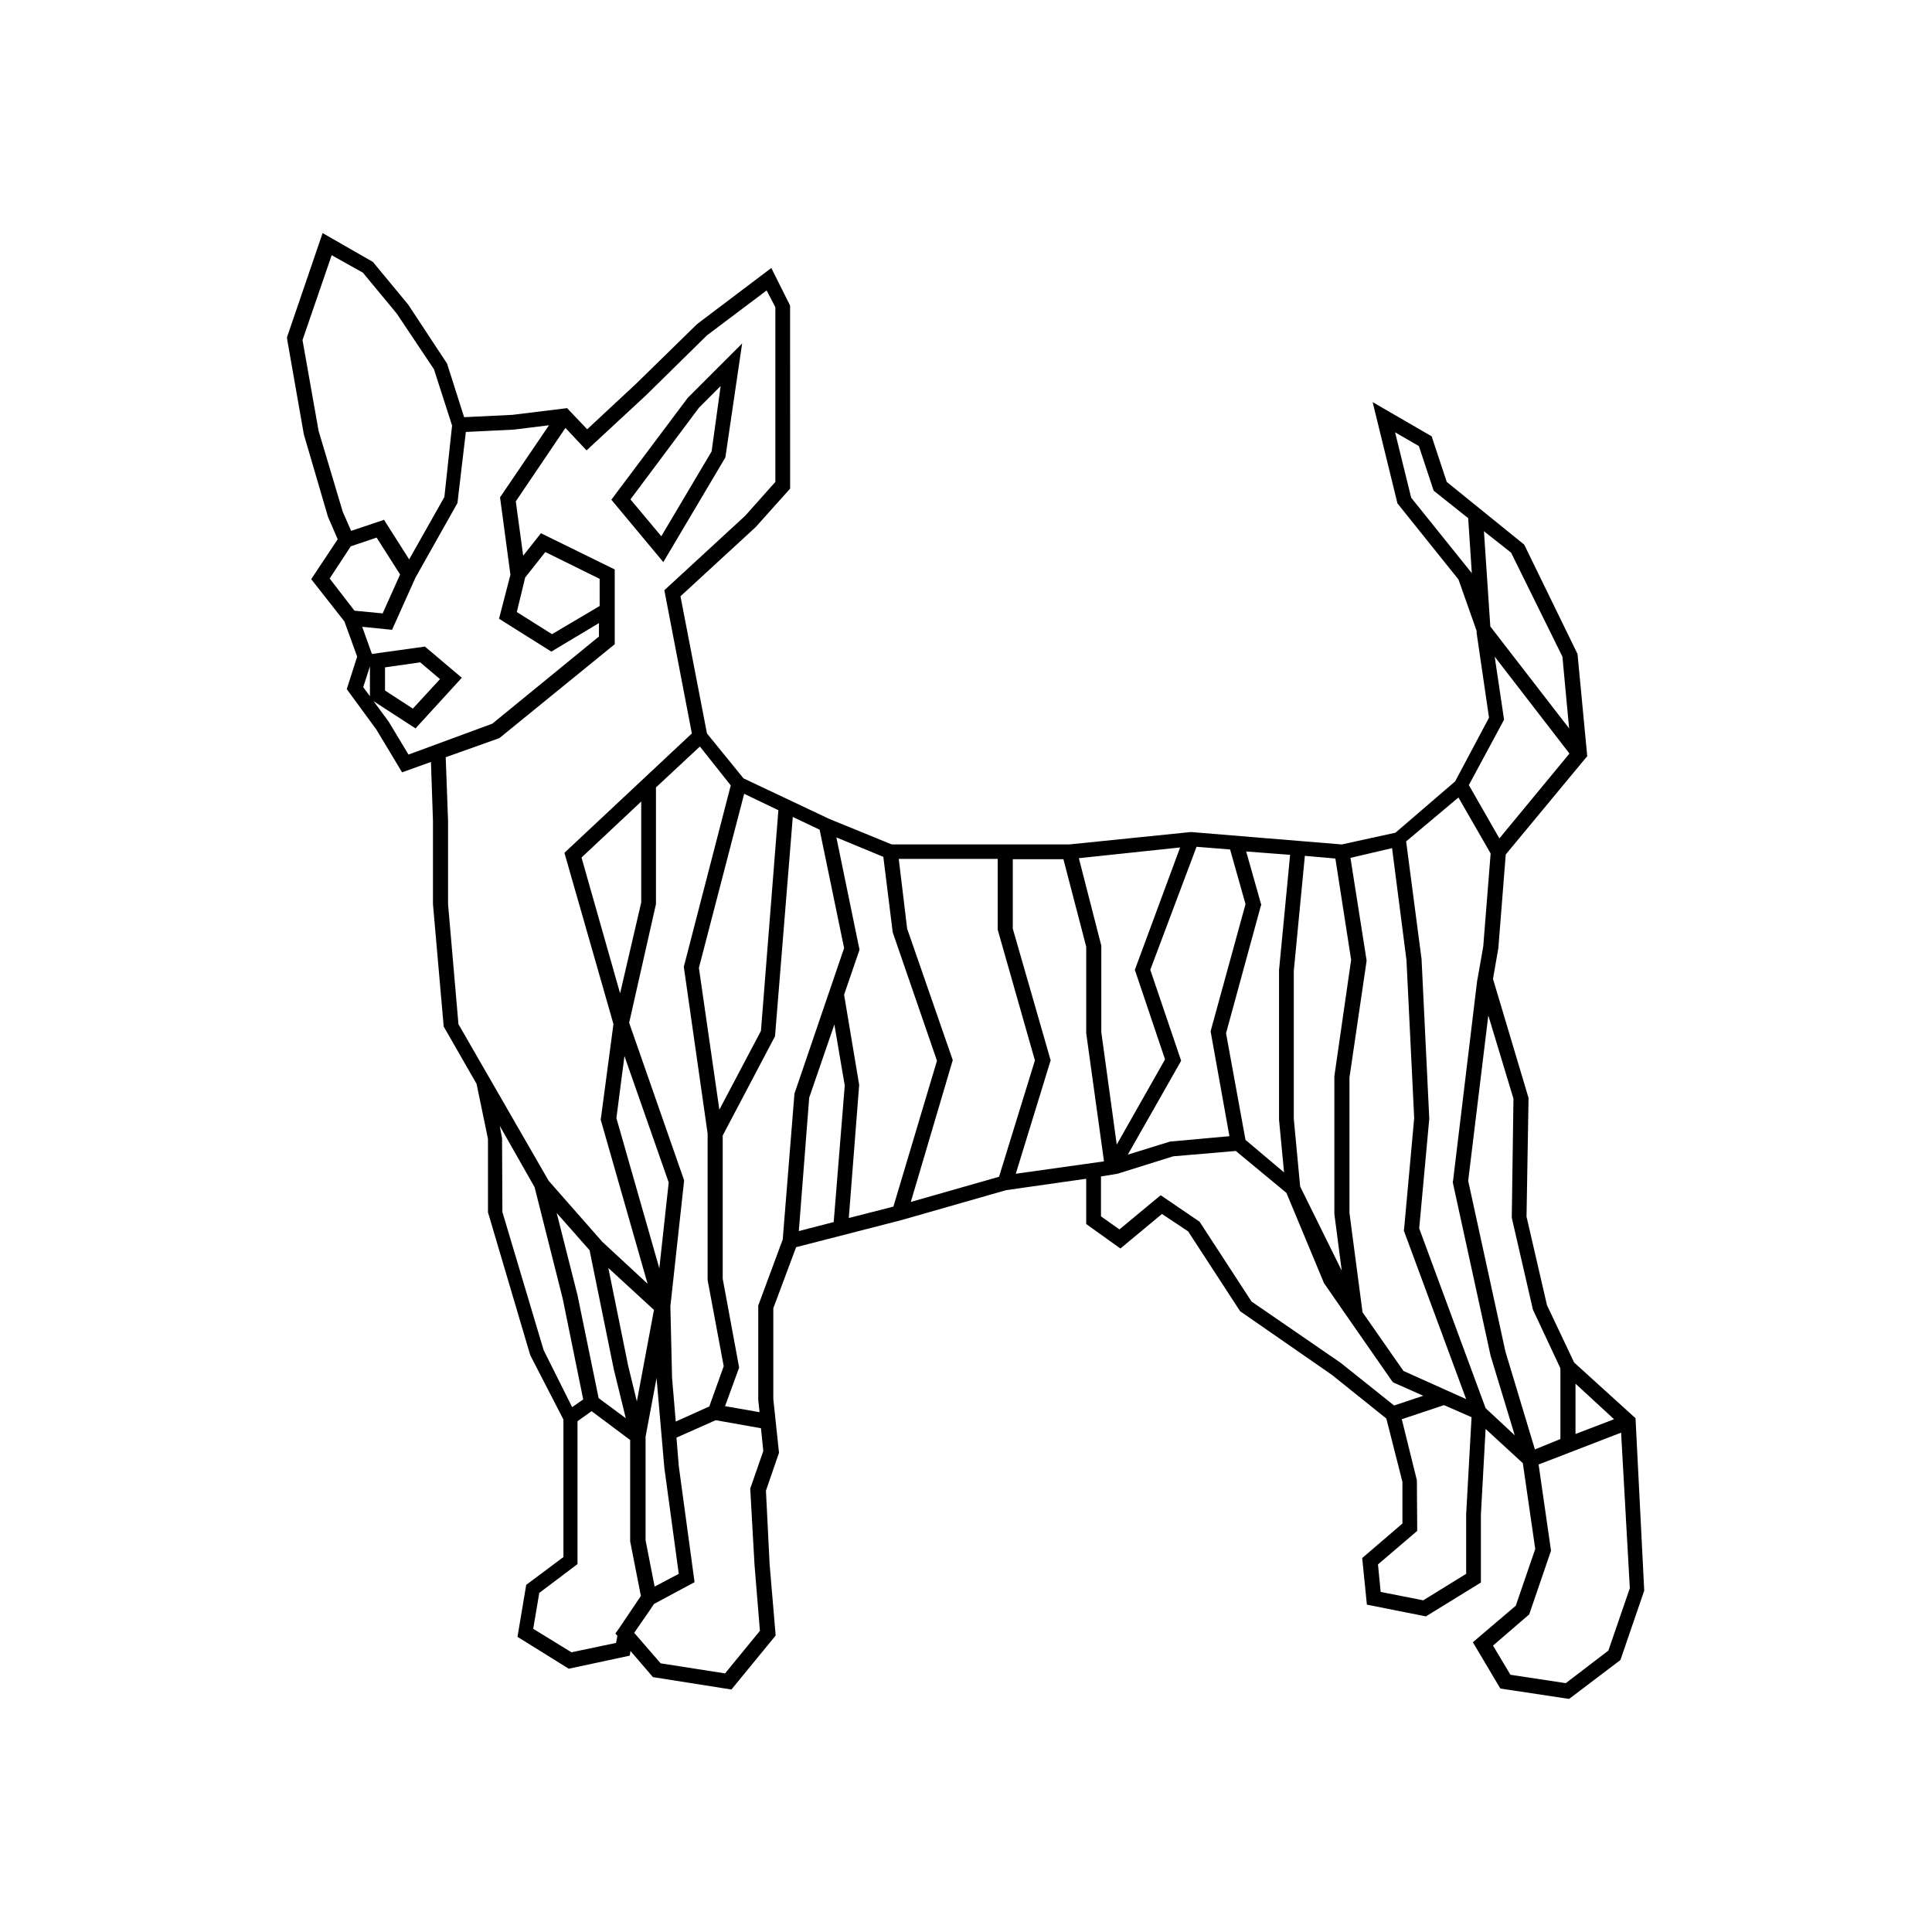 <?xml version="1.0" encoding="UTF-8"?>
<!-- Uploaded to: SVG Repo, www.svgrepo.com, Generator: SVG Repo Mixer Tools -->
<svg fill="#000000" width="800px" height="800px" version="1.1" viewBox="144 144 512 512" xmlns="http://www.w3.org/2000/svg">
 <path d="m577.43 519.84-16.262-14.754-7.199-15.195-5.422-23.461 0.535-31.461-9.422-31.551 1.422-8.176 1.957-24.797 21.062-25.418 0.535-0.621-2.578-27.105-14.129-28.973-20.527-16.617-4-12.086-15.641-9.066 6.578 26.84 16.176 20.172 4.801 13.598v0.535l3.289 22.484-8.977 16.887-15.82 13.598-14.219 3.109-39.992-3.289-32.262 3.289h-47.012l-16.531-6.754-22.75-10.754-9.688-11.91-7.019-36.348 19.906-18.309 9.152-10.219-0.008-48.52-4.977-9.953-19.641 14.84-16.266 15.906-12.887 11.996-5.332-5.598-14.484 1.777-12.797 0.621-4.531-14.219-10.309-15.641-9.332-11.285-13.332-7.644-9.422 27.551v0.445l4.445 25.328 6.398 21.863 2.578 5.953-7.019 10.574 8.797 11.199 3.379 9.332-2.754 8.621 7.82 10.664 6.844 11.375 7.644-2.754 0.535 15.551v22.129l2.844 32.438 8.711 15.195 3.023 14.574v19.461l11.199 37.859 8.797 17.062v36.438l-9.863 7.375-2.312 13.773 13.586 8.449 16.176-3.465 0.18-1.246 5.953 6.934 20.797 3.289 11.73-14.309-1.602-18.84-0.977-19.551 3.465-10.043-1.512-14.219v-24.086l6.043-16.176 27.996-7.199 27.641-7.91 21.238-3.023v11.996l9.066 6.488 11.02-9.152 6.934 4.621 13.773 21.152 24.352 16.887 14.398 11.555 4.266 16.797v11.02l-10.668 9.152 1.246 12.352 15.641 3.109 14.574-8.977v-18.035l1.246-22.66 9.863 9.066 3.289 22.75-5.156 15.02-11.375 9.688 7.289 12.266 18.219 2.754 13.598-10.309 6.309-18.395zm-43.457-224.04-15.996-19.906-4.266-17.328 6.309 3.644 3.91 11.82 9.152 7.289 0.977 14.754zm27.551 214.89 10.219 9.422-10.219 3.91zm-24.266-225.91 7.199 5.688 13.598 27.551 1.777 19.02-20.883-27.016zm5.336 49.945-2.488-16.707 19.816 25.684-18.574 22.484-8.086-14.129zm-29.684 34.039 3.82 29.684 2.043 41.859-2.668 29.328-0.09 0.445 16.531 44.703-16.617-7.465-10.844-15.551-3.465-26.305v-35.902l4.531-30.84v-0.266l-4.266-27.105zm-23.109 2.043 8.086 0.711 4.176 26.84-4.445 30.84v36.527l1.957 15.02-11.02-22.305-1.688-17.953v-39.191zm-3.91-0.266-2.934 30.57v39.637l1.332 13.953-10.219-8.621-5.156-28.262 9.152-33.504 0.18-0.535-4-14.129zm-24.793-2.133 8.887 0.711 4.09 14.484-9.152 33.328-0.09 0.445 4.977 27.727-15.73 1.422-11.199 3.465 13.688-24.086 0.445-0.801-8.176-24.086zm-4.356 0.176-11.996 32.438 8 23.73-12.797 22.574-4.09-29.773v-22.93l-5.953-23.195zm-115.53-14.219 9.066 4.356-4.621 58.477-11.02 20.883-5.422-37.594zm-3.555-2.223-12.352 47.723-0.09 0.355 6.309 44.168v38.836l4.266 22.84-3.82 10.664-8.887 4-0.977-11.555-0.445-18.75v-0.27l3.644-33.328-14.574-41.77 7.106-31.453v-30.926l11.641-10.844zm-32.438 127.89 12.086 11.109-4.531 24.262-2.312-9.508zm4.621 39.812-7.199-5.332-5.598-27.285-5.512-21.773 8.711 9.863 6.398 31.461zm-0.355-95.98 11.73 33.504-2.488 22.75-11.375-39.812zm-11.375-52.609 15.82-14.84v26.75l-5.598 24.086zm16.973 153.48 2.934-15.641v0.355l2.043 23.551 3.82 28.082-6.398 3.379-2.398-12.266zm-86.648-266.53-4.266-24.086 7.731-22.484 8.266 4.621 8.977 10.844 9.863 14.754 4.801 14.93-2.043 18.93-9.332 16.531-6.664-10.488-8.711 2.934-2.223-5.066zm9.508 47.637-6.578-8.531 5.598-8.531 6.844-2.312 6.223 9.777-4.621 10.309zm4.09 22.66-1.777-2.398 1.777-5.512zm10.219 15.465-5.242-8.711-4-5.422 11.109 7.199 12.266-13.418-9.777-8.266-14.043 1.957-2.578-7.199 7.91 0.801 6.223-13.863 11.109-19.73 2.223-18.84 12.707-0.621 9.332-1.156-12.977 19.105 2.754 20.527-3.023 11.641 13.863 8.711 12.621-7.555v3.555l-28.262 23.105zm-6.219-16.973v-6.133l9.332-1.332 5.242 4.445-7.199 7.82zm34.926-20.797 2.223-9.152 5.332-6.754 14.398 7.109v7.199l-12.621 7.465zm-15.465 109.22-2.754-31.816v-22.039l-0.621-16.887 14.219-5.066 30.57-24.883v-19.816l-19.551-9.598-4.711 5.953-1.957-14.398 13.156-19.461 5.598 5.953 15.82-14.664 16.086-15.82 15.816-11.906 2.312 4.445v46.301l-8 8.977-21.418 19.73 7.289 37.949-33.77 31.637 12.977 45.324v0.18l-3.289 24.707-0.09 0.445 12.441 43.547-12-11.117-14.219-16.176zm22.574 86.383-10.93-36.613-0.09-19.551-0.621-3.289 9.242 16.262 7.465 29.594 5.422 26.66-2.934 2.047zm19.906 73.852-0.891 1.246 0.535 0.621-0.355 1.867-11.82 2.488-10.133-6.223 1.602-9.508 10.133-7.644v-37.859l3.734-2.668 10.219 7.644v26.84l2.844 14.484zm35.992-16.797 1.422 17.328-9.242 11.285-17.062-2.668-7.019-8.086 4-5.777 1.246-1.867 10.754-5.777-4.176-30.75-0.621-7.555 10.398-4.621 11.996 2.133 0.621 6.043-3.465 9.953zm10.574-125.04-3.109 38.66-6.488 17.508v24.973l0.355 3.289-9.152-1.602 3.734-10.219-4.356-23.551v-37.949l13.863-26.305 4.711-58.121 7.109 3.379 6.488 31.371zm10.398 34.039-9.242 2.398 2.754-35.371 6.664-19.375 2.754 16.176zm15.82-4.09-11.82 3.023 2.754-35.281-4-23.906 3.91-11.375 0.18-0.535-6.133-29.773 12.441 5.156 2.488 19.996 11.73 34.039zm27.996-7.906-23.375 6.664 10.93-36.969 0.18-0.621-12.086-34.836-2.223-18.484h26.219v18.75l9.863 34.66zm4.441-0.801 9.066-29.504 0.18-0.535-10.043-34.926v-18.395h13.418l6.043 23.195v22.93l4.711 33.949zm86.117 50.121-23.641-16.262-13.773-21.152-10.309-7.019-10.93 9.066-4.887-3.465v-10.574l4.356-0.711 14.754-4.621 16.617-1.422 13.418 11.109 9.953 23.906 6.578 9.508 11.375 16.352 0.355 0.445 8 3.555-7.731 2.578zm33.238 40.082v15.82l-11.375 7.019-11.285-2.223-0.711-7.289 10.398-8.887-0.09-13.418-4-16.176 11.199-3.734 7.289 3.199zm5.152-28.082-17.598-47.637 2.668-29.062-2.043-42.301-4.09-31.195 13.863-11.641 8.531 14.84-1.957 24.617-1.512 8.621-0.09 0.355-6.398 53.145-0.09 0.355 10.043 46.035 6.398 21.062zm13.066 10.93-7.82-25.949-9.863-45.234 5.332-43.812 6.664 22.039-0.445 31.551 5.598 24.352 7.289 15.551v18.75zm19.461 53.324-11.285 8.621-14.664-2.223-4.621-7.731 9.598-8.266 5.777-16.887-3.289-22.84 21.863-8.441 2.312 41.234zm-234-316.2 4.445-30.215-14.398 14.395-20.262 27.016 13.773 16.531zm-25.152 11.109 18.129-24.262 5.777-5.777-2.398 17.328-13.332 22.484z"/>
</svg>